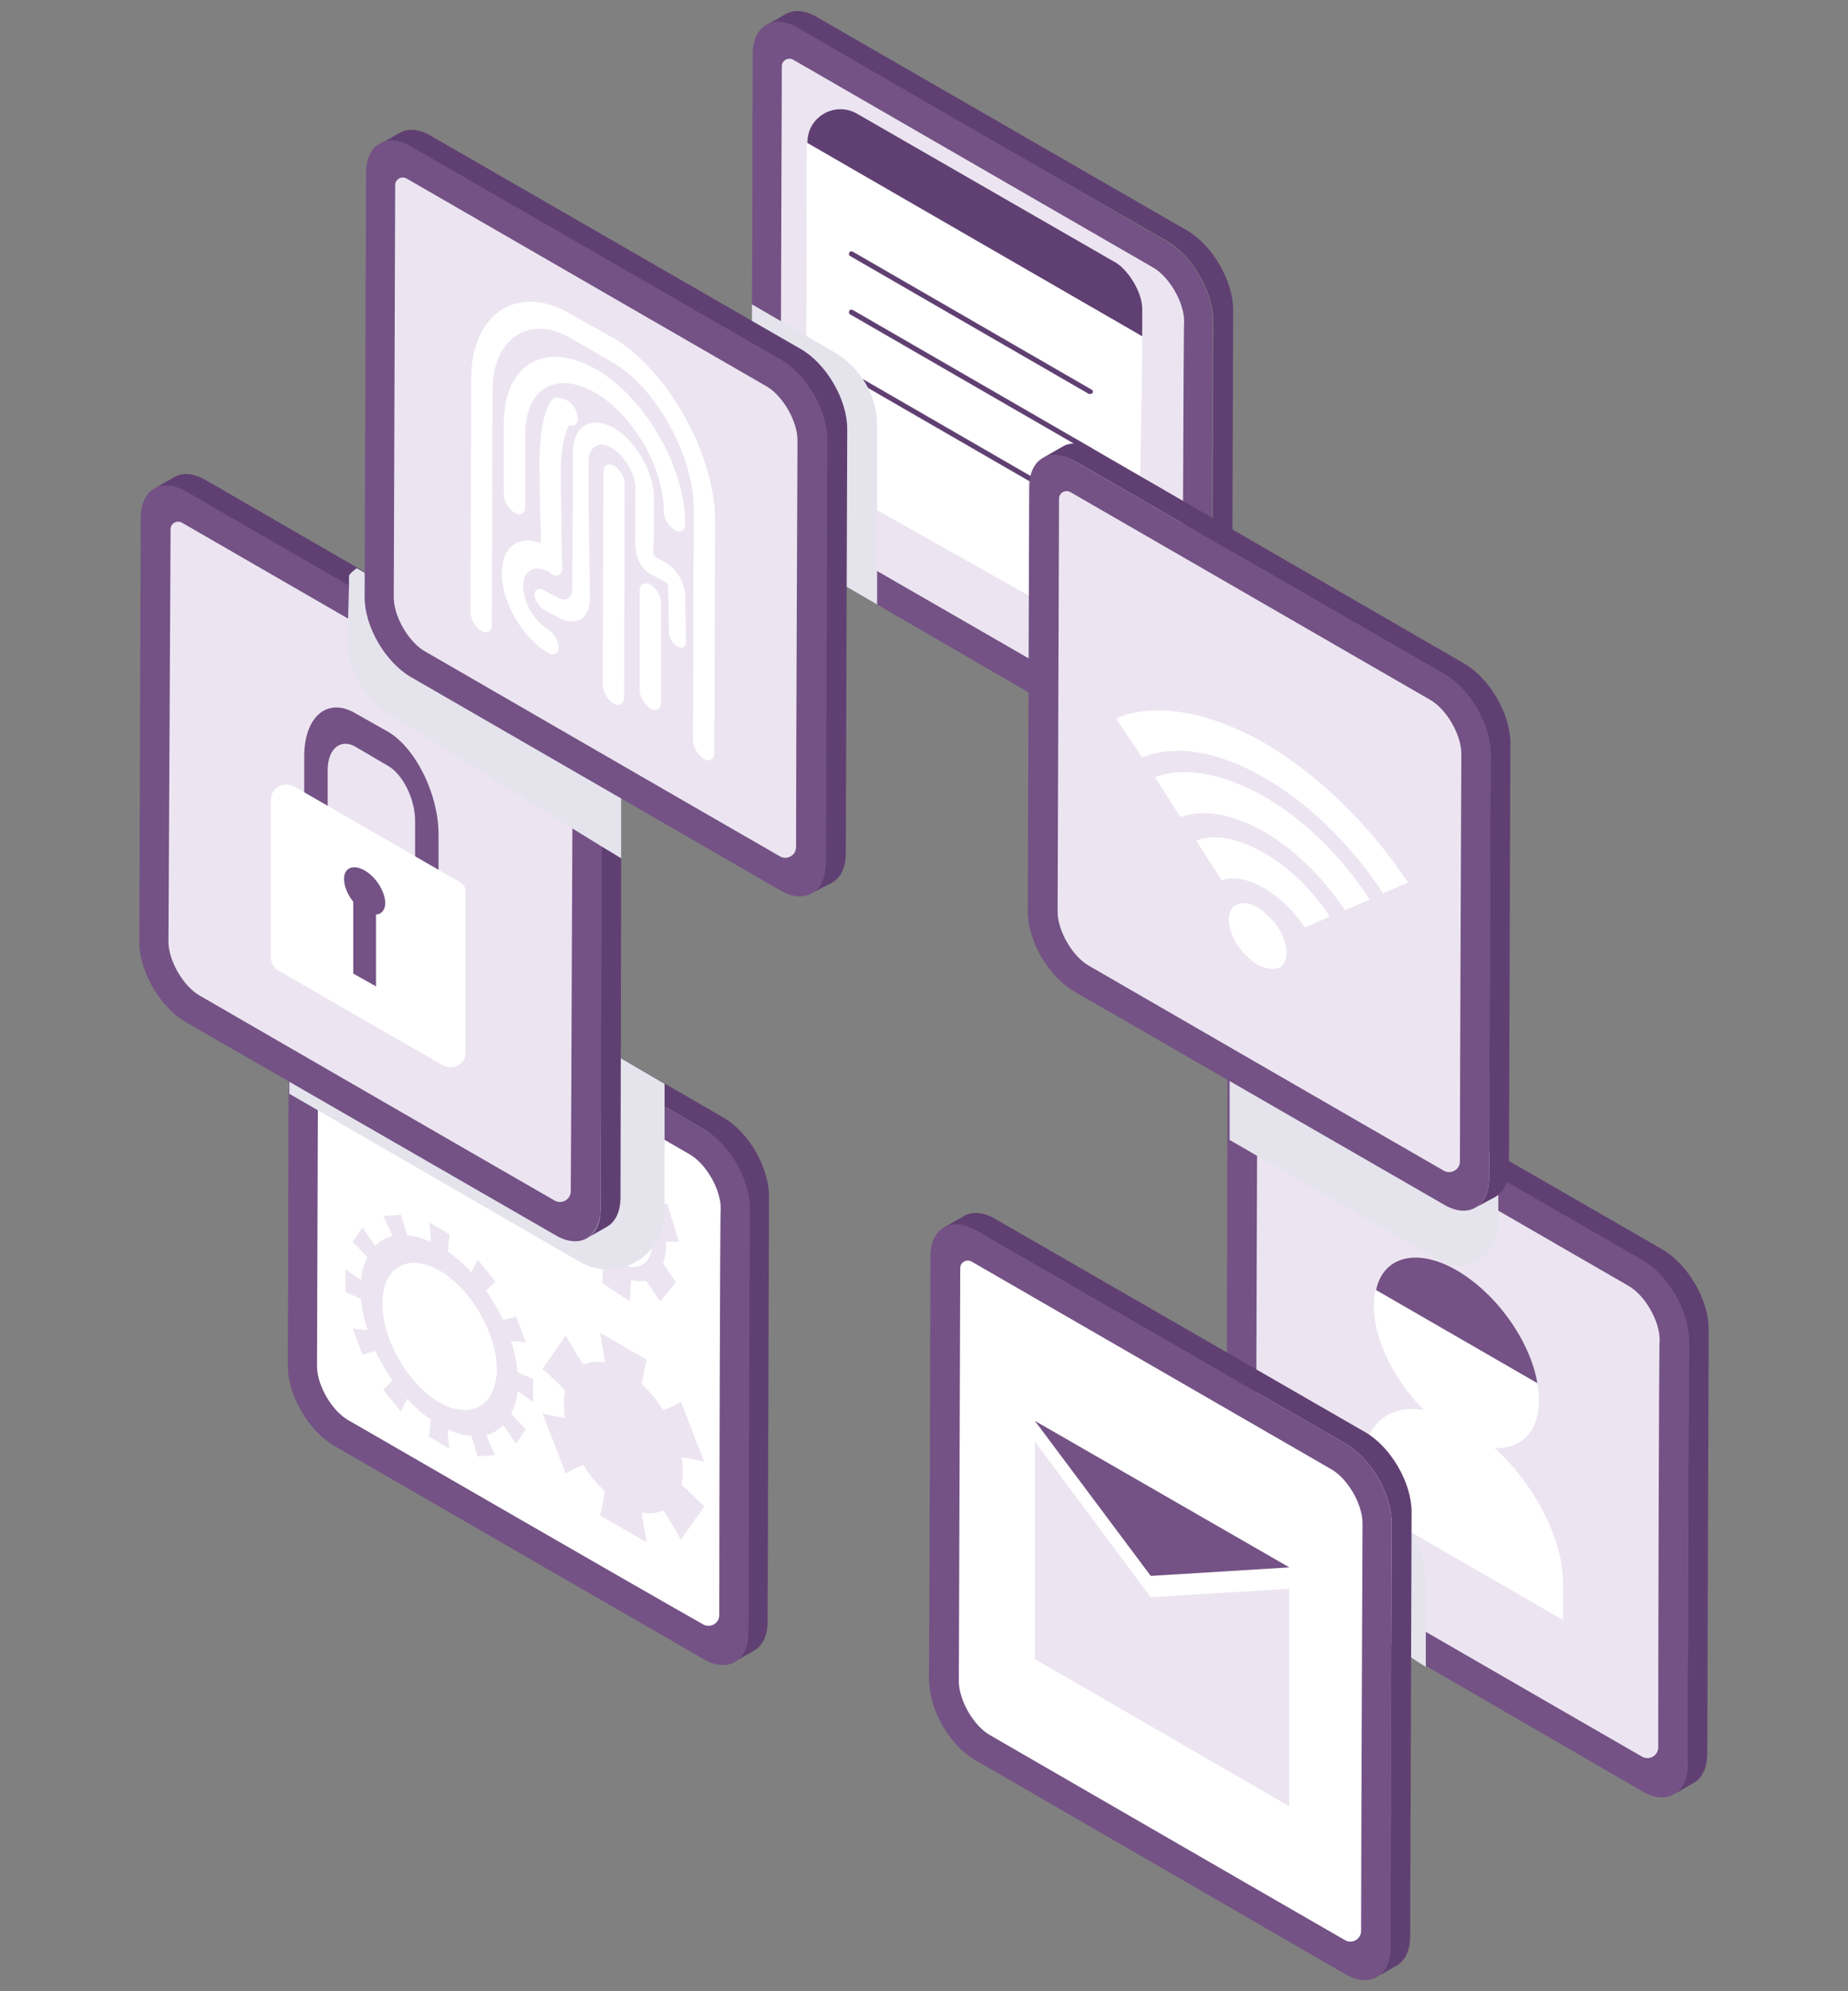 <?xml version="1.0" encoding="utf-8"?>
<!-- Generator: Adobe Illustrator 27.1.1, SVG Export Plug-In . SVG Version: 6.00 Build 0)  -->
<svg version="1.1" id="レイヤー_1" xmlns="http://www.w3.org/2000/svg" xmlns:xlink="http://www.w3.org/1999/xlink" x="0px"
	 y="0px" viewBox="0 0 260 280" style="enable-background:new 0 0 260 280;" xml:space="preserve">
<rect x="0" y="0" width="260" height="280" fill="#808080" stroke="none"/>
<style type="text/css">
	.st0{fill:#604072;}
	.st1{fill:#745285;}
	.st2{fill:#FFFFFF;}
	.st3{fill:#ECE5F1;}
	.st4{fill:#E5E4ED;}
</style>
<g>
	<g>
		<g>
			<g>
				<path class="st0" d="M108.2,168.3l-0.2,59.6c0,2.1-0.7,3.5-1.9,4.2l-2.8,1.6c1.2-0.7,1.9-2.1,1.9-4.2l0.2-59.6
					c0-4.1-2.9-9.1-6.5-11.2l-5.5-3.2l-46.3-26.8c-1.8-1-3.4-1.1-4.6-0.5l2.8-1.6c1.2-0.7,2.8-0.6,4.6,0.5l43.5,25.2l8.3,4.8
					C105.4,159.2,108.2,164.2,108.2,168.3z"/>
				<path class="st1" d="M105.5,169.9l-0.2,59.6c0,2.1-0.7,3.5-1.9,4.2c-1.2,0.7-2.8,0.6-4.6-0.5L47,203.3
					c-3.6-2.1-6.5-7.1-6.5-11.2l0.1-38.2l0.1-21.4c0-2.1,0.7-3.5,1.9-4.2c1.2-0.7,2.8-0.6,4.6,0.5l46.3,26.8l5.5,3.2
					C102.6,160.8,105.5,165.8,105.5,169.9z"/>
				<path class="st2" d="M101.2,227.1c0,1.2-1.3,1.9-2.3,1.3C88.8,222.7,49,199.7,49,199.7c-2.3-1.3-4.4-4.9-4.4-7.6l0.2-58.1
					c0-0.8,0.9-1.3,1.6-0.9l50.6,29.2c2.3,1.3,4.4,4.9,4.4,7.6C101.3,169.9,101.2,215.6,101.2,227.1z"/>
			</g>
			<g>
				<path class="st3" d="M71.9,188.6c0.7,0,1.4,0.1,2.1,0.2l-1.4-3.7c-0.6,0.2-1.2,0.4-1.8,0.5c-0.7-1.4-1.5-2.8-2.4-4.1
					c0.4-0.5,0.9-0.9,1.3-1.3l-2.5-3.1c-0.3,0.7-0.6,1.3-0.9,1.8c-1-1.1-2.1-2.1-3.3-2.9c0.1-0.8,0.1-1.6,0.3-2.4l-2.9-1.7
					c0.1,0.9,0.2,1.8,0.2,2.7c-1.2-0.5-2.2-0.8-3.3-0.9c-0.3-1-0.6-1.9-0.9-2.9l-2.5,0.2c0.5,0.9,0.9,1.9,1.3,2.8
					c-0.9,0.2-1.7,0.7-2.4,1.4c-0.6-0.8-1.2-1.7-1.8-2.6l-1.4,2c0.7,0.7,1.4,1.5,2.1,2.2c-0.5,0.9-0.8,2-0.9,3.2
					c-0.7-0.5-1.5-1-2.2-1.6l0,3.3c0.7,0.3,1.5,0.6,2.2,1c0.1,1.4,0.4,2.8,0.9,4.3c-0.7,0-1.4-0.1-2.1-0.2l1.4,3.7
					c0.6-0.2,1.2-0.4,1.8-0.5c0.7,1.4,1.5,2.8,2.4,4.1c-0.4,0.5-0.9,0.9-1.3,1.3l2.5,3.1c0.3-0.6,0.6-1.3,0.9-1.8
					c1,1.1,2.1,2.1,3.3,2.9c-0.1,0.8-0.1,1.6-0.3,2.4l2.9,1.7c-0.1-0.9-0.2-1.8-0.2-2.7c1.1,0.5,2.2,0.8,3.3,0.9
					c0.3,1,0.6,1.9,0.9,2.9l2.5-0.2c-0.5-0.9-0.9-1.9-1.3-2.8c0.9-0.2,1.7-0.7,2.4-1.4c0.6,0.8,1.2,1.7,1.8,2.6l1.4-2
					c-0.7-0.7-1.4-1.5-2.1-2.2c0.5-0.9,0.8-2,0.9-3.2c0.7,0.5,1.5,1,2.2,1.6l0-3.3c-0.7-0.3-1.5-0.6-2.2-1
					C72.7,191.5,72.4,190.1,71.9,188.6z M61.8,197.2c-4.4-2.6-8-8.8-8-13.9c0-5.1,3.6-7.2,8.1-4.6c4.4,2.6,8,8.8,8,13.9
					C69.8,197.7,66.2,199.7,61.8,197.2z"/>
				<path class="st3" d="M95.9,208.8c0.2-1.1,0.2-2.5,0-3.9c1.1,0.2,2.1,0.3,3.2,0.7l-3.3-8.5c-0.8,0.5-1.6,0.9-2.5,1.2
					c-0.8-1.4-1.9-2.6-3-3.7c0.2-1.2,0.4-2.3,0.7-3.4l-6.6-3.8c0.3,1.4,0.5,2.8,0.7,4.2c-1.1-0.2-2.1-0.1-3,0.3
					c-0.9-1.3-1.7-2.7-2.5-4.1l-3.3,4.7c1.1,0.9,2.2,2,3.2,3c-0.2,1.1-0.2,2.5,0,3.9c-1.1-0.2-2.1-0.3-3.2-0.7l3.3,8.5
					c0.8-0.5,1.6-0.9,2.5-1.2c0.8,1.4,1.8,2.6,3,3.7c-0.2,1.2-0.4,2.3-0.7,3.4l6.6,3.8c-0.3-1.4-0.5-2.8-0.7-4.2
					c1.1,0.2,2.1,0.1,3-0.3c0.9,1.3,1.7,2.7,2.5,4.1l3.3-4.7c-0.9-0.8-1.8-1.7-2.7-2.6C96.2,209.1,96,208.9,95.9,208.8z"/>
				<path class="st3" d="M80.8,174.8l2.2,0c0.5,1,1.2,1.8,1.9,2.6l-0.2,3l3.9,2.6l0.2-3c0.8,0.2,1.5,0.2,2.1,0.1l2,2.9l2.2-2.7
					l-1.8-2.6c0.2-0.5,0.3-1.2,0.4-1.9c0-0.4,0-0.8,0-1.2l1.8,0l-1.6-5.3l-1.6,0c-0.6-1.3-1.5-2.6-2.4-3.6l0.1-2l-3.9-2.6l-0.1,2
					c-1-0.3-1.9-0.2-2.7,0.2l-1.4-2.1l-2.2,2.7l1.6,2.4c-0.1,0.3-0.1,0.7-0.2,1.1c-0.1,0.7,0,1.4,0.1,2.2l-2,0L80.8,174.8z
					 M82.8,168.9c0.2-3,2.4-4,4.9-2.4c2.5,1.7,4.3,5.5,4.1,8.5c-0.2,3-2.4,4-4.9,2.4C84.5,175.7,82.6,171.9,82.8,168.9z"/>
			</g>
		</g>
		<path class="st4" d="M93.5,152.4v18.1c0,6.2-6.7,10-12,6.9l-40.8-23.6l0.1-21.4c0-2.1,0.7-3.5,1.9-4.2l2.8-1.6
			c1.2-0.7,2.8-0.6,4.6,0.5L93.5,152.4z"/>
	</g>
	<g>
		<g>
			<g>
				<path id="_x3C_Path_x3E__00000131363581544243273190000011651465815155058845_" class="st0" d="M168.6,108.9
					c1.2-0.7,1.9-2.1,1.9-4.2l0.2-59.6c0-4.1-2.9-9.1-6.5-11.2L112.3,4.1c-1.8-1-3.4-1.1-4.6-0.5l2.8-1.6c1.2-0.7,2.8-0.6,4.6,0.5
					L167,32.4c3.6,2.1,6.5,7.1,6.5,11.2l-0.2,59.6c0,2.1-0.7,3.5-1.9,4.2L168.6,108.9z"/>
				<path class="st1" d="M170.6,45.2l-0.2,59.6c0,2.1-0.7,3.5-1.9,4.2c-1.2,0.7-2.8,0.6-4.6-0.5L123.4,85l-11.2-6.5
					c-3.6-2.1-6.5-7.1-6.5-11.2l0.1-24.5l0.1-35.1c0-2.1,0.7-3.5,1.9-4.2c1.2-0.7,2.8-0.6,4.6,0.5L164.2,34
					C167.8,36.1,170.7,41.1,170.6,45.2z"/>
				<path class="st3" d="M166.3,102.4c0,1.2-1.3,1.9-2.3,1.3C154,97.9,114.2,75,114.2,75c-2.3-1.3-4.4-4.9-4.4-7.6L110,9.3
					c0-0.8,0.9-1.3,1.6-0.9l50.6,29.2c2.3,1.3,4.4,4.9,4.4,7.6C166.5,45.2,166.4,90.9,166.3,102.4z"/>
			</g>
		</g>
		<g>
			<path class="st0" d="M160.7,43.4c0,0,0,1.5,0,3.9l-47.1-27.2V20c0-3.6,3.9-5.8,7-4l36.5,21C158.9,38.2,160.7,41.2,160.7,43.4z"/>
			<path class="st2" d="M160.7,47.3c0,7.6-0.4,26.6-0.7,37.3c-0.1,3.5-3.8,5.6-6.8,3.9l-36.1-20.3c-1.9-1.1-3.7-4.1-3.7-6.3
				l0.1-41.8L160.7,47.3z"/>
			<path class="st0" d="M153.4,55.4c-0.1,0-0.1,0-0.2,0l-33.6-19.4c-0.2-0.1-0.2-0.3-0.1-0.5c0.1-0.2,0.3-0.2,0.5-0.1l33.6,19.4
				c0.2,0.1,0.2,0.3,0.1,0.5C153.7,55.3,153.5,55.4,153.4,55.4z"/>
			<path class="st0" d="M153.4,63.6c-0.1,0-0.1,0-0.2,0l-33.6-19.4c-0.2-0.1-0.2-0.3-0.1-0.5c0.1-0.2,0.3-0.2,0.5-0.1l33.6,19.4
				c0.2,0.1,0.2,0.3,0.1,0.5C153.7,63.5,153.5,63.6,153.4,63.6z"/>
			<path class="st0" d="M153.4,72.5c-0.1,0-0.1,0-0.2,0l-33.6-19.4c-0.2-0.1-0.2-0.3-0.1-0.5c0.1-0.2,0.3-0.2,0.5-0.1l33.6,19.4
				c0.2,0.1,0.2,0.3,0.1,0.5C153.7,72.5,153.5,72.5,153.4,72.5z"/>
		</g>
	</g>
	<path class="st4" d="M123.4,59.8V85l-11.2-6.5c-3.6-2.1-6.5-7.1-6.5-11.2l0.1-24.5l11.7,6.8C121.1,51.8,123.4,55.6,123.4,59.8z"/>
	<g>
		<g>
			<g>
				<path class="st0" d="M87.4,108.7l0,12l-0.1,47.6c0,2.1-0.7,3.5-1.9,4.2l-2.8,1.6c1.2-0.7,1.9-2.1,1.9-4.2l0.1-50.8l0-8.7
					c0-4.1-2.9-9.1-6.5-11.2l-29-16.7L26.3,69.2c-1.8-1-3.4-1.1-4.6-0.5l2.8-1.6c1.2-0.7,2.8-0.6,4.6,0.5l21.3,12.3l30.6,17.6
					C84.5,99.6,87.4,104.6,87.4,108.7z"/>
				<path id="_x3C_Path_x3E__00000057109378692274457920000014957905790997154441_" class="st1" d="M82.6,174.1
					c-1.2,0.7-2.8,0.6-4.6-0.5l-51.9-29.9c-3.6-2.1-6.5-7.1-6.5-11.2l0.2-59.6c0-2.1,0.7-3.5,1.9-4.2c1.2-0.7,2.8-0.6,4.6,0.5
					l51.9,29.9c3.6,2.1,6.5,7.1,6.5,11.2l-0.2,59.6C84.5,171.9,83.7,173.4,82.6,174.1z"/>
				<path class="st3" d="M80.3,167.5c0,1.2-1.3,1.9-2.3,1.3c-10.1-5.8-49.9-28.8-49.9-28.8c-2.3-1.3-4.4-4.9-4.4-7.6L24,74.4
					c0-0.8,0.9-1.3,1.6-0.9l50.6,29.2c2.3,1.3,4.4,4.9,4.4,7.6C80.5,110.3,80.4,156,80.3,167.5z"/>
			</g>
			<g>
				<path class="st1" d="M50,100.3c-3.9-2.3-7.2,0.4-7.2,6.1l0,6.5l3.3,1.9l0-6.5c0-3,1.8-4.5,3.9-3.3l4.6,2.7
					c2.1,1.2,3.8,4.7,3.8,7.7l0,6.5l3.3,1.9l0-6.5c0-5.6-3.2-12.1-7.1-14.4L50,100.3z"/>
				<path class="st2" d="M62.3,149.8l-23.1-13.3c-0.7-0.4-1.1-1.1-1.1-1.9v-22.1c0-1.7,1.8-2.7,3.3-1.9l23.4,13.5
					c0.5,0.3,0.7,0.8,0.7,1.3v22.5C65.6,149.6,63.8,150.6,62.3,149.8z"/>
				<path class="st1" d="M54.2,127c0-1.6-1.3-3.7-2.9-4.6c-1.6-0.9-2.9-0.4-2.9,1.2c0,1,0.5,2.2,1.3,3.2l0,10.1l3.2,1.8l0-10.1
					C53.6,128.6,54.2,128,54.2,127z"/>
			</g>
		</g>
		<path class="st4" d="M87.4,108.7l0,12c-0.8-0.5-1.8-1.1-2.8-1.7c-8.5-5.2-22.1-13.7-29.9-18.6c-3.7-2.3-5.9-6.4-5.8-10.7l0.2-7.3
			l0-1.4c0-0.2,0.5-0.7,1.1-1.1l30.6,17.6C84.5,99.6,87.4,104.6,87.4,108.7z"/>
	</g>
	<g>
		<g>
			<g>
				<path id="_x3C_Path_x3E__00000080190626616589789540000002024068408507823267_" class="st0" d="M114.2,125.6
					c1.2-0.7,1.9-2.1,1.9-4.2l0.2-59.6c0-4.1-2.9-9.1-6.5-11.2L58,20.8c-1.8-1-3.4-1.1-4.6-0.5l2.8-1.6c1.2-0.7,2.8-0.6,4.6,0.5
					l51.9,29.9c3.6,2.1,6.5,7.1,6.5,11.2l-0.2,59.6c0,2.1-0.7,3.5-1.9,4.2L114.2,125.6z"/>
				<path id="_x3C_Path_x3E__00000114035880346958986580000007010720743790967452_" class="st1" d="M114.2,125.6
					c-1.2,0.7-2.8,0.6-4.6-0.5L57.8,95.2c-3.6-2.1-6.5-7.1-6.5-11.2l0.2-59.6c0-2.1,0.7-3.5,1.9-4.2c1.2-0.7,2.8-0.6,4.6,0.5
					l51.9,29.9c3.6,2.1,6.5,7.1,6.5,11.2l-0.2,59.6C116.1,123.5,115.4,125,114.2,125.6z"/>
				<path class="st3" d="M112,119.1c0,1.2-1.3,1.9-2.3,1.3c-10.1-5.8-49.9-28.8-49.9-28.8c-2.3-1.3-4.4-4.9-4.4-7.6L55.6,26
					c0-0.8,0.9-1.3,1.6-0.9l50.6,29.2c2.3,1.3,4.4,4.9,4.4,7.6C112.2,61.9,112,107.5,112,119.1z"/>
			</g>
		</g>
		<g>
			<g>
				<path class="st2" d="M91.5,82.2c0.8,0.5,1.5,1.6,1.5,2.5l0,14.1c0,0.9-0.7,1.3-1.5,0.8c-0.8-0.5-1.5-1.6-1.5-2.5l0-14.1
					C90,82.1,90.7,81.8,91.5,82.2z"/>
			</g>
			<g>
				<path class="st2" d="M79.8,56.3c0.8,0.5,1.5,1.6,1.5,2.5c0,0.8-0.5,1.2-1.2,1c-0.5,0.5-1.3,3.4-1.2,7.2c0,2.5,0.1,5.2,0.1,7.6
					c0,2.5,0.1,4.4,0.1,5.3c0,0.9-0.7,1.3-1.5,0.8c-0.1,0-0.2-0.1-0.2-0.2c-0.1,0-0.2-0.1-0.2-0.1c-2-1.1-3.6-0.2-3.6,2
					c0,2.3,1.6,5,3.5,6.1c0.8,0.5,1.5,1.6,1.5,2.5c0,0.9-0.7,1.3-1.5,0.8c-3.6-2.1-6.5-7.1-6.5-11.2c0-3.7,2.4-5.4,5.5-4.2
					c0-1,0-2.3-0.1-3.7c0-2.4-0.1-5-0.1-7.6c0-2.7,0.4-8.2,2.2-9.2C78.7,55.9,79.3,56.1,79.8,56.3z"/>
			</g>
			<g>
				<path class="st2" d="M86.4,65.5c0.8,0.5,1.5,1.6,1.5,2.5l-0.1,30.1c0,0.9-0.7,1.3-1.5,0.8c-0.8-0.5-1.5-1.6-1.5-2.5l0.1-30.1
					C84.9,65.4,85.6,65.1,86.4,65.5z"/>
			</g>
			<path class="st2" d="M86.4,60.2C89.5,62,92,66.4,92,70l0,5.7l0,0.1c0,0.1,0,0.1,0,0.2c-0.1,1.2-0.1,1.9,0,2.2
				c0.2,0.1,0.4,0.2,0.5,0.3c0.4,0.2,0.8,0.4,1.3,0.7c0,0,0.1,0.1,0.1,0.1c1.4,0.8,2.5,2.9,2.5,4.5l0.1,6.4c0,0.8-0.5,1.1-1.2,0.7
				c-0.7-0.4-1.2-1.3-1.2-2.1l-0.1-6.4c0-0.2-0.1-0.4-0.1-0.4c-0.5-0.3-0.9-0.5-1.3-0.7c-0.3-0.1-0.5-0.3-0.8-0.4
				c-0.6-0.3-1.2-0.8-1.7-1.6c-0.7-1.2-0.8-2.6-0.7-4.8l0-0.1l0-5.7c0-2.1-1.5-4.6-3.3-5.7s-3.3-0.2-3.3,1.9l0,5.7L83,84.2
				c0,2.8-2,4-4.5,2.6l-2-1.1c-0.7-0.4-1.2-1.3-1.3-2c0-0.8,0.5-1.1,1.1-0.8l2.1,1.1c1.2,0.7,2.1,0.1,2.1-1.2l0.1-13.7l0-5.7
				C80.7,59.9,83.2,58.4,86.4,60.2z"/>
			<path class="st2" d="M83.8,51.9c7,4,12.6,13.8,12.6,21.8c0,0.9-0.7,1.3-1.5,0.8c-0.8-0.5-1.5-1.6-1.5-2.5
				c0-6.2-4.3-13.7-9.7-16.8c-5.4-3.1-9.7-0.6-9.8,5.6l0,10.5c0,0.9-0.7,1.3-1.5,0.8c-0.8-0.5-1.5-1.6-1.5-2.5l0-10.5
				C71.1,51.1,76.8,47.9,83.8,51.9z"/>
			<path class="st2" d="M86.4,47.6c7.7,4.6,14.3,16.6,14.2,25.8l-0.1,32.4c0,1-0.7,1.4-1.5,0.9c-0.8-0.5-1.5-1.7-1.5-2.6l0.1-32.5
				c0.1-7.2-5.2-17-11.2-20.5l-6.2-3.6c-5.8-3.3-10.9,0.1-10.9,7.4l-0.1,32.9c0,1-0.7,1.4-1.5,0.9c-0.8-0.5-1.5-1.7-1.5-2.6
				l0.1-32.9c0-9.1,6.5-13.4,13.9-9.1L86.4,47.6z"/>
		</g>
	</g>
	<g>
		<g>
			<g>
				<path id="_x3C_Path_x3E__00000113315650850958459820000002349287382194436256_" class="st0" d="M235.5,252.3
					c1.2-0.7,1.9-2.1,1.9-4.2l0.2-59.6c0-4.1-2.9-9.1-6.5-11.2l-51.9-29.9c-1.8-1-3.4-1.1-4.6-0.5l2.8-1.6c1.2-0.7,2.8-0.6,4.6,0.5
					l51.9,29.9c3.6,2.1,6.5,7.1,6.5,11.2l-0.2,59.6c0,2.1-0.7,3.5-1.9,4.2L235.5,252.3z"/>
				<path id="_x3C_Path_x3E__00000027583814439821346350000000743116817351139732_" class="st1" d="M235.5,252.3
					c-1.2,0.7-2.8,0.6-4.6-0.5l-30.2-17.5l-21.6-12.5c-3.6-2.1-6.5-7.1-6.5-11.2l0-13.9l0.1-45.7c0-2.1,0.7-3.5,1.9-4.2
					c1.2-0.7,2.8-0.6,4.6,0.5l51.9,29.9c3.6,2.1,6.5,7.1,6.5,11.2l-0.2,59.6C237.4,250.1,236.7,251.6,235.5,252.3z"/>
				<path class="st3" d="M233.3,245.7c0,1.2-1.3,1.9-2.3,1.3c-10.1-5.8-49.9-28.8-49.9-28.8c-2.3-1.3-4.4-4.9-4.4-7.6l0.2-58.1
					c0-0.8,0.9-1.3,1.6-0.9l50.6,29.2c2.3,1.3,4.4,4.9,4.4,7.6C233.4,188.5,233.3,234.2,233.3,245.7z"/>
			</g>
		</g>
		<g>
			<path class="st2" d="M216.5,196.9c0,6.4-5.2,8.6-11.6,4.9c-6.4-3.7-11.6-11.8-11.6-18.2c0-6.4,5.2-8.6,11.6-4.9
				C211.4,182.3,216.5,190.5,216.5,196.9z"/>
			<path class="st1" d="M216.3,194.5l-22.7-13.1c1-4.7,5.7-6,11.3-2.8C210.6,181.9,215.3,188.6,216.3,194.5z"/>
			<path class="st2" d="M219.9,227.8l-28.2-16.3v-5.2c0-7.8,6.3-10.5,14.1-6v0c7.8,4.5,14.1,14.5,14.1,22.3V227.8z"/>
			<path class="st2" d="M216.5,196.9c0,6.4-5.2,8.6-11.6,4.9c-6.4-3.7-11.6-11.8-11.6-18.2c0-0.8,0.1-1.5,0.2-2.1l22.7,13.1
				C216.4,195.3,216.5,196.1,216.5,196.9z"/>
		</g>
	</g>
	<path class="st4" d="M200.6,222.7l0,11.7l-28.1-18.1l0.1-19.4c0,0,16.5,11.5,22.2,15.1C198.5,214.3,200.7,218.3,200.6,222.7z"/>
	<path class="st4" d="M202.5,177.3l-29.5-17v-19.5l37.8,21.8v9.9C210.8,176.7,206.2,179.4,202.5,177.3z"/>
	<g>
		<g>
			<g>
				<path id="_x3C_Path_x3E__00000131366769802955931570000000683264660866948788_" class="st0" d="M193.7,278
					c1.2-0.7,1.9-2.1,1.9-4.2l0.2-59.6c0-4.1-2.9-9.1-6.5-11.2l-51.9-29.9c-1.8-1-3.4-1.1-4.6-0.5l2.8-1.6c1.2-0.7,2.8-0.6,4.6,0.5
					l51.9,29.9c3.6,2.1,6.5,7.1,6.5,11.2l-0.2,59.6c0,2.1-0.7,3.5-1.9,4.2L193.7,278z"/>
				<path class="st1" d="M195.8,214.2l-0.2,59.6c0,2-0.7,3.5-1.9,4.2c-1.2,0.7-2.8,0.6-4.6-0.5l-31.3-18.1l-20.6-11.9
					c-3.3-1.9-6-6.3-6.4-10.1c0-0.3-0.1-0.7-0.1-1l0.1-23.2l0.1-36.4c0-2.1,0.7-3.5,1.9-4.2c1.2-0.7,2.8-0.6,4.6,0.5l51.9,29.9
					C192.9,205.1,195.8,210.1,195.8,214.2z"/>
				<path class="st2" d="M191.5,271.5c0,1.2-1.3,1.9-2.3,1.3c-10.1-5.8-49.9-28.8-49.9-28.8c-2.3-1.3-4.4-4.9-4.4-7.6l0.2-58.1
					c0-0.8,0.9-1.3,1.6-0.9l50.6,29.2c2.3,1.3,4.4,4.9,4.4,7.6C191.7,214.2,191.5,259.9,191.5,271.5z"/>
			</g>
		</g>
		<g>
			<polygon class="st3" points="181.4,223.4 181.4,254 145.6,233.3 145.6,202.7 161.9,224.6 			"/>
			<polygon class="st1" points="181.4,220.4 161.9,221.6 145.6,199.8 			"/>
		</g>
	</g>
	<g>
		<g>
			<path id="_x3C_Path_x3E__00000106867894497056014890000007219524039127399058_" class="st0" d="M207.6,169.8
				c1.2-0.7,1.9-2.1,1.9-4.2l0.2-59.6c0-4.1-2.9-9.1-6.5-11.2l-51.9-29.9c-1.8-1-3.4-1.1-4.6-0.5l2.8-1.6c1.2-0.7,2.8-0.6,4.6,0.5
				L206,93.3c3.6,2.1,6.5,7.1,6.5,11.2l-0.2,59.6c0,2.1-0.7,3.5-1.9,4.2L207.6,169.8z"/>
			<path id="_x3C_Path_x3E__00000072247647692823841640000004468024957136376737_" class="st1" d="M207.6,169.8
				c-1.2,0.7-2.8,0.6-4.6-0.5l-51.9-29.9c-3.6-2.1-6.5-7.1-6.5-11.2l0.2-59.6c0-2.1,0.7-3.5,1.9-4.2c1.2-0.7,2.8-0.6,4.6,0.5
				l51.9,29.9c3.6,2.1,6.5,7.1,6.5,11.2l-0.2,59.6C209.5,167.7,208.8,169.1,207.6,169.8z"/>
			<path class="st3" d="M205.4,163.3c0,1.2-1.3,1.9-2.3,1.3c-10.1-5.8-49.9-28.8-49.9-28.8c-2.3-1.3-4.4-4.9-4.4-7.6l0.2-58.1
				c0-0.8,0.9-1.3,1.6-0.9l50.6,29.2c2.3,1.3,4.4,4.9,4.4,7.6C205.6,106,205.4,151.7,205.4,163.3z"/>
		</g>
	</g>
	<g>
		<g>
			<path class="st2" d="M177.4,104.2c7.4,4.2,14.9,11.2,20.7,19.9l-3.5,1.5c-4.8-7.2-10.9-13-17-16.4c-6.1-3.5-12.2-4.6-16.9-2.7
				L157,101C162.6,98.7,170,100.1,177.4,104.2z"/>
			<path class="st2" d="M177.5,111.8c5.5,3.1,11,8.2,15.2,14.7l-3.5,1.5c-3.2-4.9-7.4-8.8-11.6-11.2c-4.2-2.3-8.3-3.1-11.5-1.9
				l-3.6-5.6C166.6,107.7,172,108.8,177.5,111.8z"/>
			<path class="st2" d="M177.6,119.8c3.4,1.9,6.9,5.1,9.5,9.1l-3.5,1.5c-1.7-2.5-3.8-4.4-5.9-5.6c-2.1-1.2-4.2-1.6-5.8-1l-3.6-5.6
				C170.8,117.2,174.2,117.9,177.6,119.8z"/>
			<path class="st2" d="M176.9,127.6c1,0.6,2.1,1.6,2.9,2.8c1.6,2.5,1.6,5,0.1,5.7c-0.8,0.3-1.8,0.1-2.9-0.4c-1-0.6-2.1-1.6-2.9-2.8
				c-1.6-2.5-1.6-5-0.1-5.7C174.9,126.8,175.9,127,176.9,127.6z"/>
		</g>
	</g>
</g>
</svg>
